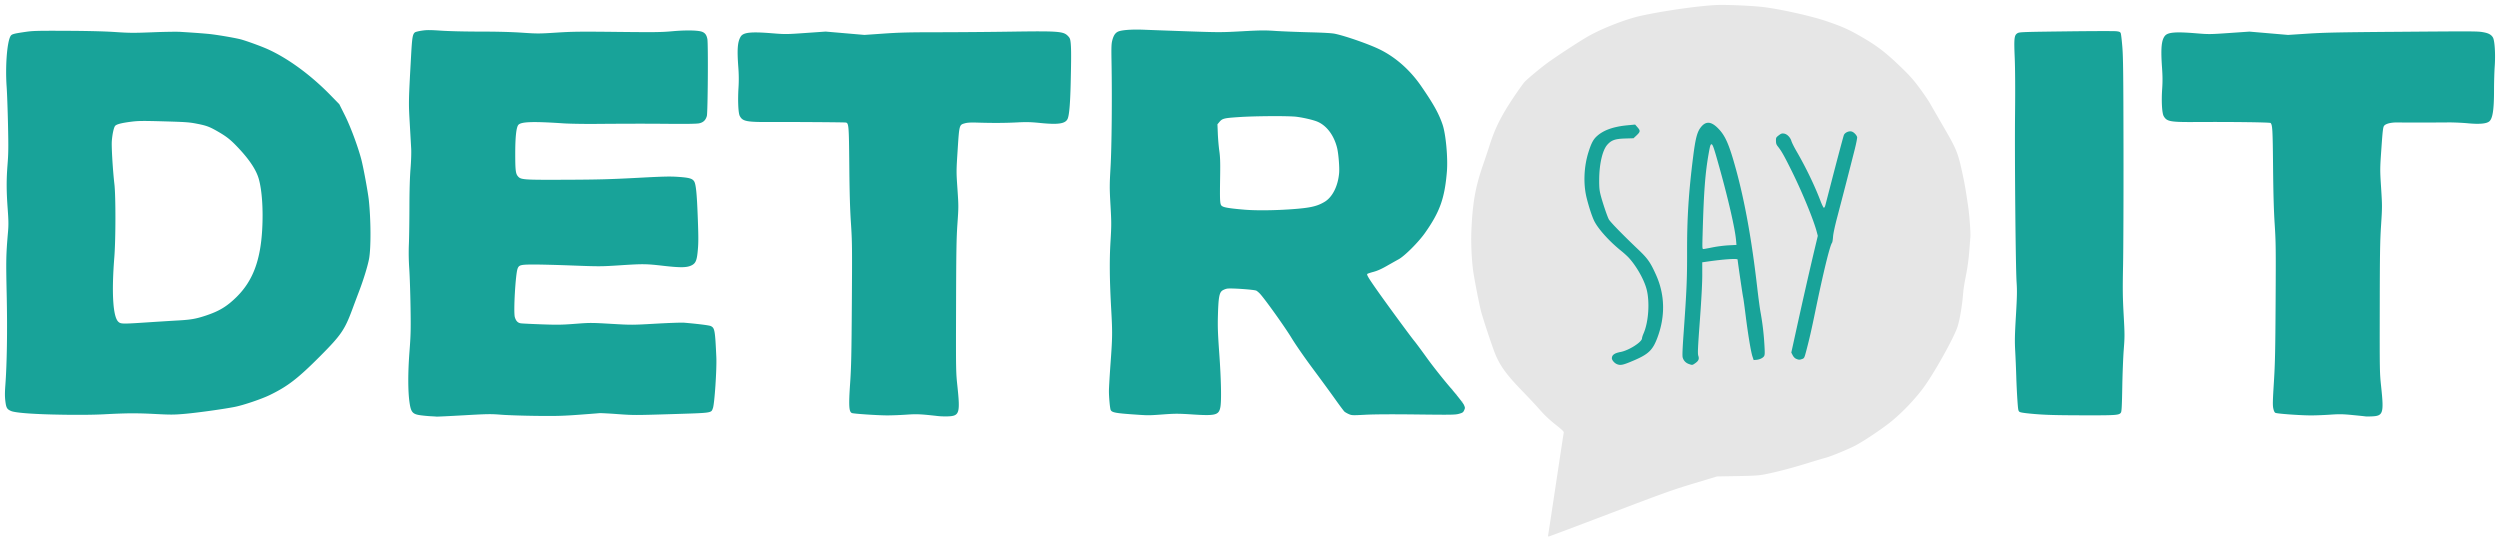 <svg width="1010mm" height="826.885" viewBox="0 0 1010 218.78" xmlns="http://www.w3.org/2000/svg"><g stroke-width=".265"><path d="M650.28 207.5c21.701-8.266 25.366-9.58 33.86-12.142l9.525-2.873 8.202-.144c6.875-.12 8.673-.235 11.112-.708 4.612-.895 10.727-2.492 17.231-4.5 3.308-1.023 6.683-2.032 7.5-2.243 2.005-.52 8.833-3.325 11.71-4.81 3.06-1.58 9.58-5.882 13.565-8.948 4.579-3.523 10.126-9.197 13.844-14.158 4.419-5.896 12.797-20.89 14.091-25.216.942-3.15 1.8-8.407 2.23-13.678.102-1.237.473-3.678.827-5.424.907-4.486 1.344-7.623 1.678-12.04.16-2.11.329-4.253.376-4.762.156-1.703-.36-8.823-.911-12.568-1.057-7.17-1.332-8.746-2.378-13.611-1.22-5.675-1.952-7.998-3.507-11.127-1.055-2.124-1.74-3.344-6.4-11.377-1.054-1.819-2.497-4.32-3.206-5.556-.709-1.237-2.668-4.095-4.355-6.35-2.491-3.333-3.97-4.966-7.888-8.716-5.53-5.293-9.043-7.996-14.609-11.238-5.832-3.398-8.32-4.523-15.059-6.811-6.346-2.155-19.715-5.086-26.194-5.742-5.19-.525-14.772-.901-18.31-.718-7.6.393-21.58 2.41-30.574 4.409-5.872 1.305-15.479 5.062-21.019 8.22-3.673 2.094-13.808 8.74-17.013 11.158-2.965 2.237-7.49 6.024-8.64 7.232-.532.558-2.6 3.456-4.594 6.44-4.86 7.269-7.395 12.337-9.529 19.05a369.674 369.674 0 0 1-2.608 7.805c-3.23 9.277-4.375 15.82-4.818 27.517-.168 4.436.14 11.068.712 15.346.471 3.516 2.598 14.392 3.311 16.933 1.012 3.601 4.27 13.415 5.447 16.404 2.017 5.121 4.697 8.82 11.31 15.614 2.41 2.476 5.554 5.844 6.986 7.484 1.774 2.031 3.734 3.881 6.145 5.799 2.874 2.285 3.517 2.919 3.416 3.363-.07.301-1.495 9.656-3.168 20.788s-3.091 20.45-3.15 20.704c-.06.255.032.463.204.463s11.263-4.171 24.648-9.27zm-59.141-45.07c0-.055-.208-.263-.463-.463-.42-.33-.429-.32-.1.1.346.44.563.58.563.363zm-2.381-2.902c0-.05-.268-.318-.596-.595l-.595-.504.504.595c.474.56.687.716.687.504zm-1.852-2.125c0-.055-.209-.263-.463-.463-.42-.33-.43-.32-.1.1.345.44.563.58.563.363z" fill="#e6e6e6"/><path d="M174.155 168.17a61.956 61.956 0 0 1-3.951-.362c-3.528-.445-4.184-1.173-4.768-5.299-.645-4.55-.65-12.002-.013-20.35.528-6.933.577-8.945.435-17.993-.087-5.602-.317-12.568-.51-15.478-.235-3.529-.287-6.877-.158-10.054.107-2.619.204-9.346.214-14.949.013-6.77.162-11.96.442-15.478.246-3.075.36-6.455.275-8.07-.082-1.527-.35-6.275-.597-10.55-.478-8.278-.47-8.65.569-27.364.392-7.074.609-8.376 1.52-9.131.23-.191 1.485-.508 2.79-.704 1.996-.3 3.243-.298 7.89.01 3.172.212 9.906.37 15.838.371 6.818.002 12.518.153 16.8.444 6.13.416 6.887.414 13.872-.034 6.453-.413 9.569-.449 24.606-.284 15.077.165 17.827.133 22.113-.259 5.372-.49 10.344-.419 12.013.173 1.295.459 1.937 1.32 2.246 3.012.364 1.997.174 29.63-.214 31.033-.475 1.72-1.47 2.65-3.197 2.989-.932.182-4.934.255-11.112.2-10.491-.092-17.416-.087-30.692.02-4.73.04-10.563-.06-12.965-.222-12.464-.835-17.182-.666-18.221.655-.81 1.03-1.227 4.931-1.227 11.494 0 6.732.163 8.148 1.06 9.214 1.199 1.425 2.054 1.488 19.313 1.42 12.721-.049 18.01-.188 28.575-.75 11.066-.588 13.551-.648 16.966-.41 4.363.306 5.613.658 6.357 1.794.711 1.086 1.098 4.797 1.443 13.867.347 9.093.339 11.186-.053 14.93-.347 3.31-.867 4.394-2.482 5.176-1.885.912-4.43.948-11.333.161-7.13-.813-8.073-.822-17.91-.184-7.191.467-8.066.47-18.917.059-6.258-.237-13.41-.418-15.894-.402-4.95.032-5.596.204-6.163 1.638-.851 2.151-1.735 17.599-1.124 19.639.474 1.58 1.217 2.325 2.485 2.49.614.08 4.39.263 8.393.407 6.251.225 8.152.195 13.494-.215 6.005-.46 6.503-.46 14.552.008 8.248.48 8.434.48 17.992-.066 5.311-.302 10.49-.478 11.509-.39 5.84.504 10.143 1.052 10.779 1.373 1.547.782 1.703 1.672 2.198 12.526.217 4.764-.717 18.786-1.371 20.582-.748 2.052.06 1.934-16.848 2.457-14.561.451-15.376.45-21.614-.01-3.566-.263-6.9-.436-7.409-.383-.51.053-4.324.348-8.476.655-6.317.466-9.128.539-17.198.441-5.306-.064-11.652-.278-14.103-.475-4.078-.328-5.345-.308-14.95.236-5.77.326-10.73.566-11.021.533a53.439 53.439 0 0 0-2.25-.142zm204.915-.07c-7.314-.815-8.661-.876-12.917-.579-2.36.165-5.837.299-7.726.297-3.75-.002-13.462-.645-14.236-.943-1.22-.468-1.368-2.868-.74-12.02.45-6.57.56-11.676.696-32.279.15-22.638.122-25.069-.365-32.41-.382-5.765-.565-12.143-.667-23.295-.153-16.656-.206-17.25-1.553-17.373-1.218-.11-21.79-.25-29.492-.2-10.518.067-12.044-.22-13.215-2.481-.593-1.147-.816-6.118-.505-11.288a59.252 59.252 0 0 0-.068-8.335c-.54-7.277-.322-10.205.922-12.34 1.03-1.767 4.031-2.108 12.534-1.426 5.563.447 5.861.444 13.755-.107l8.07-.563 15.67 1.35 7.775-.538c6.293-.436 10.447-.539 21.798-.542 7.712-.002 21.048-.11 29.633-.24 19.152-.288 21.178-.135 22.996 1.736.785.81.938 1.182 1.105 2.703.256 2.325.258 6.568.006 16.846-.197 8.065-.593 12.54-1.233 13.944-.899 1.973-3.776 2.405-11.1 1.665-3.786-.382-5.474-.424-9.26-.233-4.992.253-9.801.28-15.875.09-2.846-.089-4.199-.02-5.237.264-2.309.632-2.295.584-2.95 10.729-.56 8.66-.56 8.789-.082 15.806.468 6.853.468 7.29-.003 14.023-.41 5.889-.496 10.983-.557 33.407-.072 26.098-.064 26.537.541 32.225 1.156 10.856.813 12.01-3.628 12.212-1.232.056-3.074.009-4.092-.105zm576.53.12c-.291-.053-2.632-.3-5.203-.548-3.988-.384-5.31-.406-9.001-.148-2.38.166-5.873.3-7.762.3-4.37-.004-13.71-.68-14.389-1.043-.344-.185-.624-.786-.84-1.8-.267-1.261-.226-3.057.242-10.517.477-7.61.585-12.618.702-32.501.125-21.313.09-24.237-.374-31.353-.362-5.56-.555-12.366-.66-23.343-.143-15.072-.238-16.748-.997-17.578-.256-.28-15.575-.478-30.113-.39-10.456.064-11.782-.176-13.06-2.357-.696-1.189-.971-6.013-.628-11.011.202-2.95.186-5.193-.064-8.732-.536-7.608-.235-10.948 1.144-12.676 1.2-1.504 4.277-1.758 12.795-1.054 4.932.408 5.46.403 13.257-.136l8.12-.561 15.61 1.338 7.937-.518c6.53-.427 12.725-.557 34.925-.732 32.81-.258 33.666-.254 35.983.158 2.143.381 3.243.98 3.921 2.131.73 1.239 1.07 6.76.723 11.705-.153 2.178-.278 6.502-.278 9.608 0 8.033-.572 11.61-2.024 12.668-1.206.88-4.058 1.103-8.607.676-2.23-.21-5.78-.364-7.89-.344-6.246.06-17.961.067-20.241.013-2.783-.066-5.033.483-5.672 1.385-.408.576-.574 1.993-1.07 9.148-.584 8.435-.584 8.495-.111 15.941.46 7.238.459 7.716-.019 15.081-.42 6.48-.5 11.45-.534 33.536-.04 25.447-.03 26.036.573 31.696 1.137 10.66.808 11.743-3.627 11.95-1.232.058-2.478.061-2.77.008zM59.19 130.26c4.366-.288 10.081-.645 12.7-.792 5.182-.292 7.143-.628 10.98-1.88 5.615-1.835 8.743-3.71 12.702-7.615 6.531-6.442 9.65-14.662 10.354-27.286.448-8.034-.07-15.735-1.366-20.356-1.01-3.597-3.646-7.631-8.092-12.383-3.17-3.387-4.747-4.665-8.306-6.724-3.5-2.024-4.666-2.464-8.6-3.237-3.074-.605-4.488-.706-13.338-.956-8.63-.242-10.326-.224-13.23.144-3.86.49-5.87 1.007-6.463 1.662-.546.603-1.14 3.295-1.355 6.131-.18 2.37.382 11.708 1.055 17.554.545 4.74.524 22.252-.036 29.277-1.167 14.634-.56 24.286 1.65 26.236.972.858 1.576.87 11.344.225zm-33.868 37.282c-11.198-.163-19.007-.72-20.82-1.485-1.675-.707-2.006-1.275-2.338-4.006-.219-1.797-.223-3.476-.017-6.214.664-8.79.872-22.502.558-36.801-.308-14.027-.264-16.094.535-25.406.237-2.765.213-4.52-.124-9.128-.541-7.387-.554-11.915-.05-18.273.34-4.284.368-7.002.168-16.007-.132-5.967-.38-12.812-.55-15.214-.57-8.055.133-17.633 1.49-20.27.485-.944 1.072-1.119 6.333-1.888 2.749-.403 4.95-.457 16.404-.403 8.848.042 15.376.207 19.71.498 5.732.385 7.467.396 14.982.094 4.674-.188 9.734-.265 11.245-.172 6.41.395 10.818.736 12.8.99 3.809.49 9.909 1.566 11.728 2.07 2.448.678 8.209 2.78 10.727 3.913 8.224 3.703 17.43 10.437 25.353 18.547l3.622 3.709 2.244 4.482c2.287 4.568 5.24 12.486 6.648 17.824.841 3.188 2.704 13.294 3.04 16.487.843 8.02.894 19.182.108 23.572-.5 2.786-2.198 8.36-3.952 12.965-.776 2.037-2.027 5.371-2.781 7.408-3.112 8.413-4.587 10.565-13.073 19.082-8.97 9.003-13.11 12.192-20.381 15.705-3.337 1.613-10.561 4.057-14.023 4.745-4.517.898-15.114 2.376-20.241 2.822-4.339.378-5.676.386-11.774.071-7.676-.397-11.667-.376-20.771.107-4.109.219-9.81.279-16.801.177zM520.63 84.61c8.421-.544 11.349-1.165 14.536-3.084 3.142-1.892 5.377-6.33 5.84-11.599.201-2.29-.249-7.867-.822-10.186-1.233-4.995-4.133-8.904-7.808-10.524-1.614-.711-5.444-1.625-8.524-2.034-2.996-.397-16.563-.33-23.258.117-6.217.414-6.759.552-8.015 2.046l-.73.868.157 3.837c.086 2.111.354 5.207.595 6.88.335 2.33.418 4.5.351 9.261-.176 12.661-.178 12.641 1.193 13.295.892.425 3.77.831 8.759 1.235 4.332.35 11.249.307 17.727-.112zm-62.839 82.814c-7.255-.509-8.69-.805-9.102-1.877-.282-.735-.678-5.114-.68-7.514 0-1.236.295-6.297.657-11.245.764-10.446.79-12.466.279-21.564-.67-11.919-.757-20.062-.295-27.738.384-6.378.383-7.607-.006-14.524-.396-7.023-.394-8.116.024-15.507.467-8.238.648-27.54.396-42.11-.11-6.338-.064-7.65.311-9.078.604-2.296 1.453-3.339 3.046-3.743 1.996-.508 5.677-.688 10.133-.498 2.255.096 10.054.38 17.33.632 12.64.437 13.61.436 21.828-.016 7.414-.409 9.273-.43 13.494-.15 2.692.179 8.823.425 13.626.547 6.083.155 9.293.344 10.583.625 4.52.983 13.863 4.265 18.095 6.356 6.39 3.159 12.15 8.263 16.609 14.717 5.022 7.272 7.156 11.106 8.688 15.611 1.32 3.88 2.198 13.521 1.736 19.05-.9 10.771-2.845 16.196-8.867 24.74-2.603 3.693-8.175 9.264-10.596 10.594-1.018.56-3.232 1.805-4.92 2.767-2.148 1.226-3.752 1.93-5.357 2.355-1.26.332-2.354.71-2.433.837-.236.38.578 1.736 3.802 6.333 3.845 5.483 13.773 19.009 15.245 20.77.608.727 2.904 3.823 5.102 6.879 2.198 3.056 6.33 8.283 9.183 11.615 3.002 3.508 5.411 6.57 5.722 7.271.51 1.153.514 1.261.099 2.183-.387.858-.624 1.022-2.063 1.429-1.494.422-2.864.445-16.971.278-10.035-.12-17.247-.082-20.84.107-5.319.28-5.532.272-6.736-.26-.684-.303-1.472-.755-1.751-1.004-.28-.249-1.945-2.477-3.701-4.95-1.756-2.474-5.808-8.01-9.004-12.304-3.422-4.597-7.002-9.762-8.71-12.568-2.646-4.346-10.409-15.234-12.605-17.678-.499-.555-1.213-1.168-1.588-1.362-.825-.426-10.134-1.078-11.744-.822-.61.097-1.489.437-1.954.755-1.253.856-1.605 2.779-1.804 9.847-.136 4.846-.046 7.46.538 15.61.755 10.53.929 19.135.438 21.696-.61 3.18-1.93 3.527-11.158 2.934-5.802-.374-7.052-.376-11.906-.026-6.118.442-5.873.442-12.171 0zm364.379-.144c-3.855-.325-5.827-.6-6.237-.869-.56-.367-.62-.681-.908-4.85-.17-2.45-.374-6.718-.454-9.483-.08-2.765-.268-7.29-.418-10.054-.23-4.252-.187-6.48.28-14.449.458-7.845.504-10.103.273-13.494-.401-5.906-.807-50.436-.622-68.366.098-9.56.048-17.963-.133-22.287-.34-8.067-.21-9.217 1.127-10.019.772-.463 1.99-.508 19.644-.73 10.352-.131 19.496-.154 20.321-.05 1.26.157 1.54.29 1.746.832.135.356.425 2.876.645 5.602.327 4.043.41 11.538.457 40.675.031 19.645-.046 40.958-.171 47.36-.192 9.84-.156 12.953.238 20.108.436 7.912.438 8.83.038 13.996-.236 3.041-.506 9.887-.6 15.214-.132 7.478-.253 9.81-.53 10.24-.709 1.093-1.719 1.166-15.728 1.132-10.336-.026-14.597-.14-18.968-.509zm-169.01-20.2c-.964-.42-1.962-1.602-1.962-2.323 0-1.34 1.051-2.104 3.523-2.561 3.315-.613 8.648-4.008 8.648-5.506 0-.3.282-1.185.626-1.967 2.012-4.573 2.574-12.653 1.242-17.826-1.018-3.948-4.172-9.504-7.307-12.87-.59-.634-1.96-1.866-3.043-2.737-4.686-3.77-9.158-8.72-10.77-11.922-.913-1.814-2.193-5.694-3.139-9.511-1.361-5.5-1.087-12.468.718-18.244 1.175-3.758 1.972-5.278 3.479-6.633 2.68-2.41 6.676-3.828 12.283-4.358l3.133-.296.99 1.138c1.195 1.375 1.136 1.784-.474 3.296l-1.17 1.098-3.377.103c-4.06.125-5.565.654-7.224 2.538-1.948 2.214-3.231 7.75-3.263 14.081-.016 3.11.09 4.27.556 6.121.718 2.847 2.607 8.485 3.304 9.86.523 1.031 5.48 6.126 12.007 12.339 3.775 3.593 4.855 5.144 7.144 10.262 3.521 7.87 3.732 16.474.61 24.976-1.924 5.245-3.6 6.9-9.584 9.466-4.47 1.917-5.458 2.127-6.95 1.478zm38.65-47.13c1.746-.362 4.648-.736 6.449-.83l3.274-.174-.18-2.008c-.406-4.546-2.973-15.814-6.49-28.482-2.434-8.77-2.907-10.17-3.435-10.17-.368 0-.555.573-1.013 3.108-1.515 8.373-2.077 15.72-2.57 33.602-.146 5.283-.127 5.622.317 5.617.26-.003 1.902-.301 3.648-.663zm-9.525 47.102c-1.26-.445-2.129-1.375-2.481-2.65-.182-.659-.073-3.503.373-9.723 1.221-17.026 1.436-22.027 1.408-32.737-.037-13.778.614-24.046 2.446-38.623.886-7.05 1.568-9.79 2.89-11.615 2.123-2.93 4.392-2.807 7.441.405 2.743 2.89 4.271 6.455 6.955 16.23 3.615 13.166 6.425 28.798 8.61 47.89.441 3.856 1.035 8.285 1.32 9.842a107.938 107.938 0 0 1 1.572 13.157c.202 3.43.178 4.177-.147 4.674-.494.753-1.78 1.357-3.135 1.473l-1.058.09-.484-1.455c-.646-1.944-1.807-8.974-2.815-17.042-.453-3.625-.874-6.673-.936-6.774-.11-.178-2.248-14.75-2.248-15.32 0-.524-5.444-.166-12.237.804l-2.05.293.007 5.063c.005 3.316-.328 9.651-.966 18.366-.843 11.517-.927 13.444-.626 14.356.43 1.302.111 2.036-1.314 3.024-1.111.77-1.116.77-2.525.272zm43.345-2.102c-.529-.23-1.05-.77-1.394-1.444l-.549-1.076 2.108-9.592c2.538-11.551 5.281-23.625 7.19-31.641l1.406-5.91-.43-1.642c-1.281-4.883-5.861-16.01-10.142-24.639-3.038-6.121-4.091-7.986-5.537-9.798-.63-.792-.786-1.244-.794-2.32-.009-1.266.051-1.384 1.114-2.2.945-.725 1.282-.84 2.117-.72 1.26.179 2.555 1.483 3.02 3.043.189.631 1.103 2.457 2.033 4.058 3.772 6.495 7.365 13.945 9.729 20.169.565 1.489 1.172 2.71 1.349 2.712.176.003.438-.441.582-.987.143-.546 1.167-4.505 2.275-8.798 2.192-8.495 4.763-18.168 5.177-19.477.33-1.04 1.905-1.832 3.119-1.565.829.182 1.986 1.315 2.276 2.23.088.277-.328 2.45-.924 4.83a3021.627 3021.627 0 0 1-7.126 27.608c-.954 3.602-1.596 6.609-1.684 7.888-.077 1.136-.253 2.208-.39 2.38-.879 1.115-3.507 11.87-6.8 27.832-1.54 7.469-2.354 11.029-3.602 15.764-.775 2.938-.844 3.076-1.665 3.373-1.076.39-1.408.379-2.458-.078z" fill="#18a399"/></g></svg>
